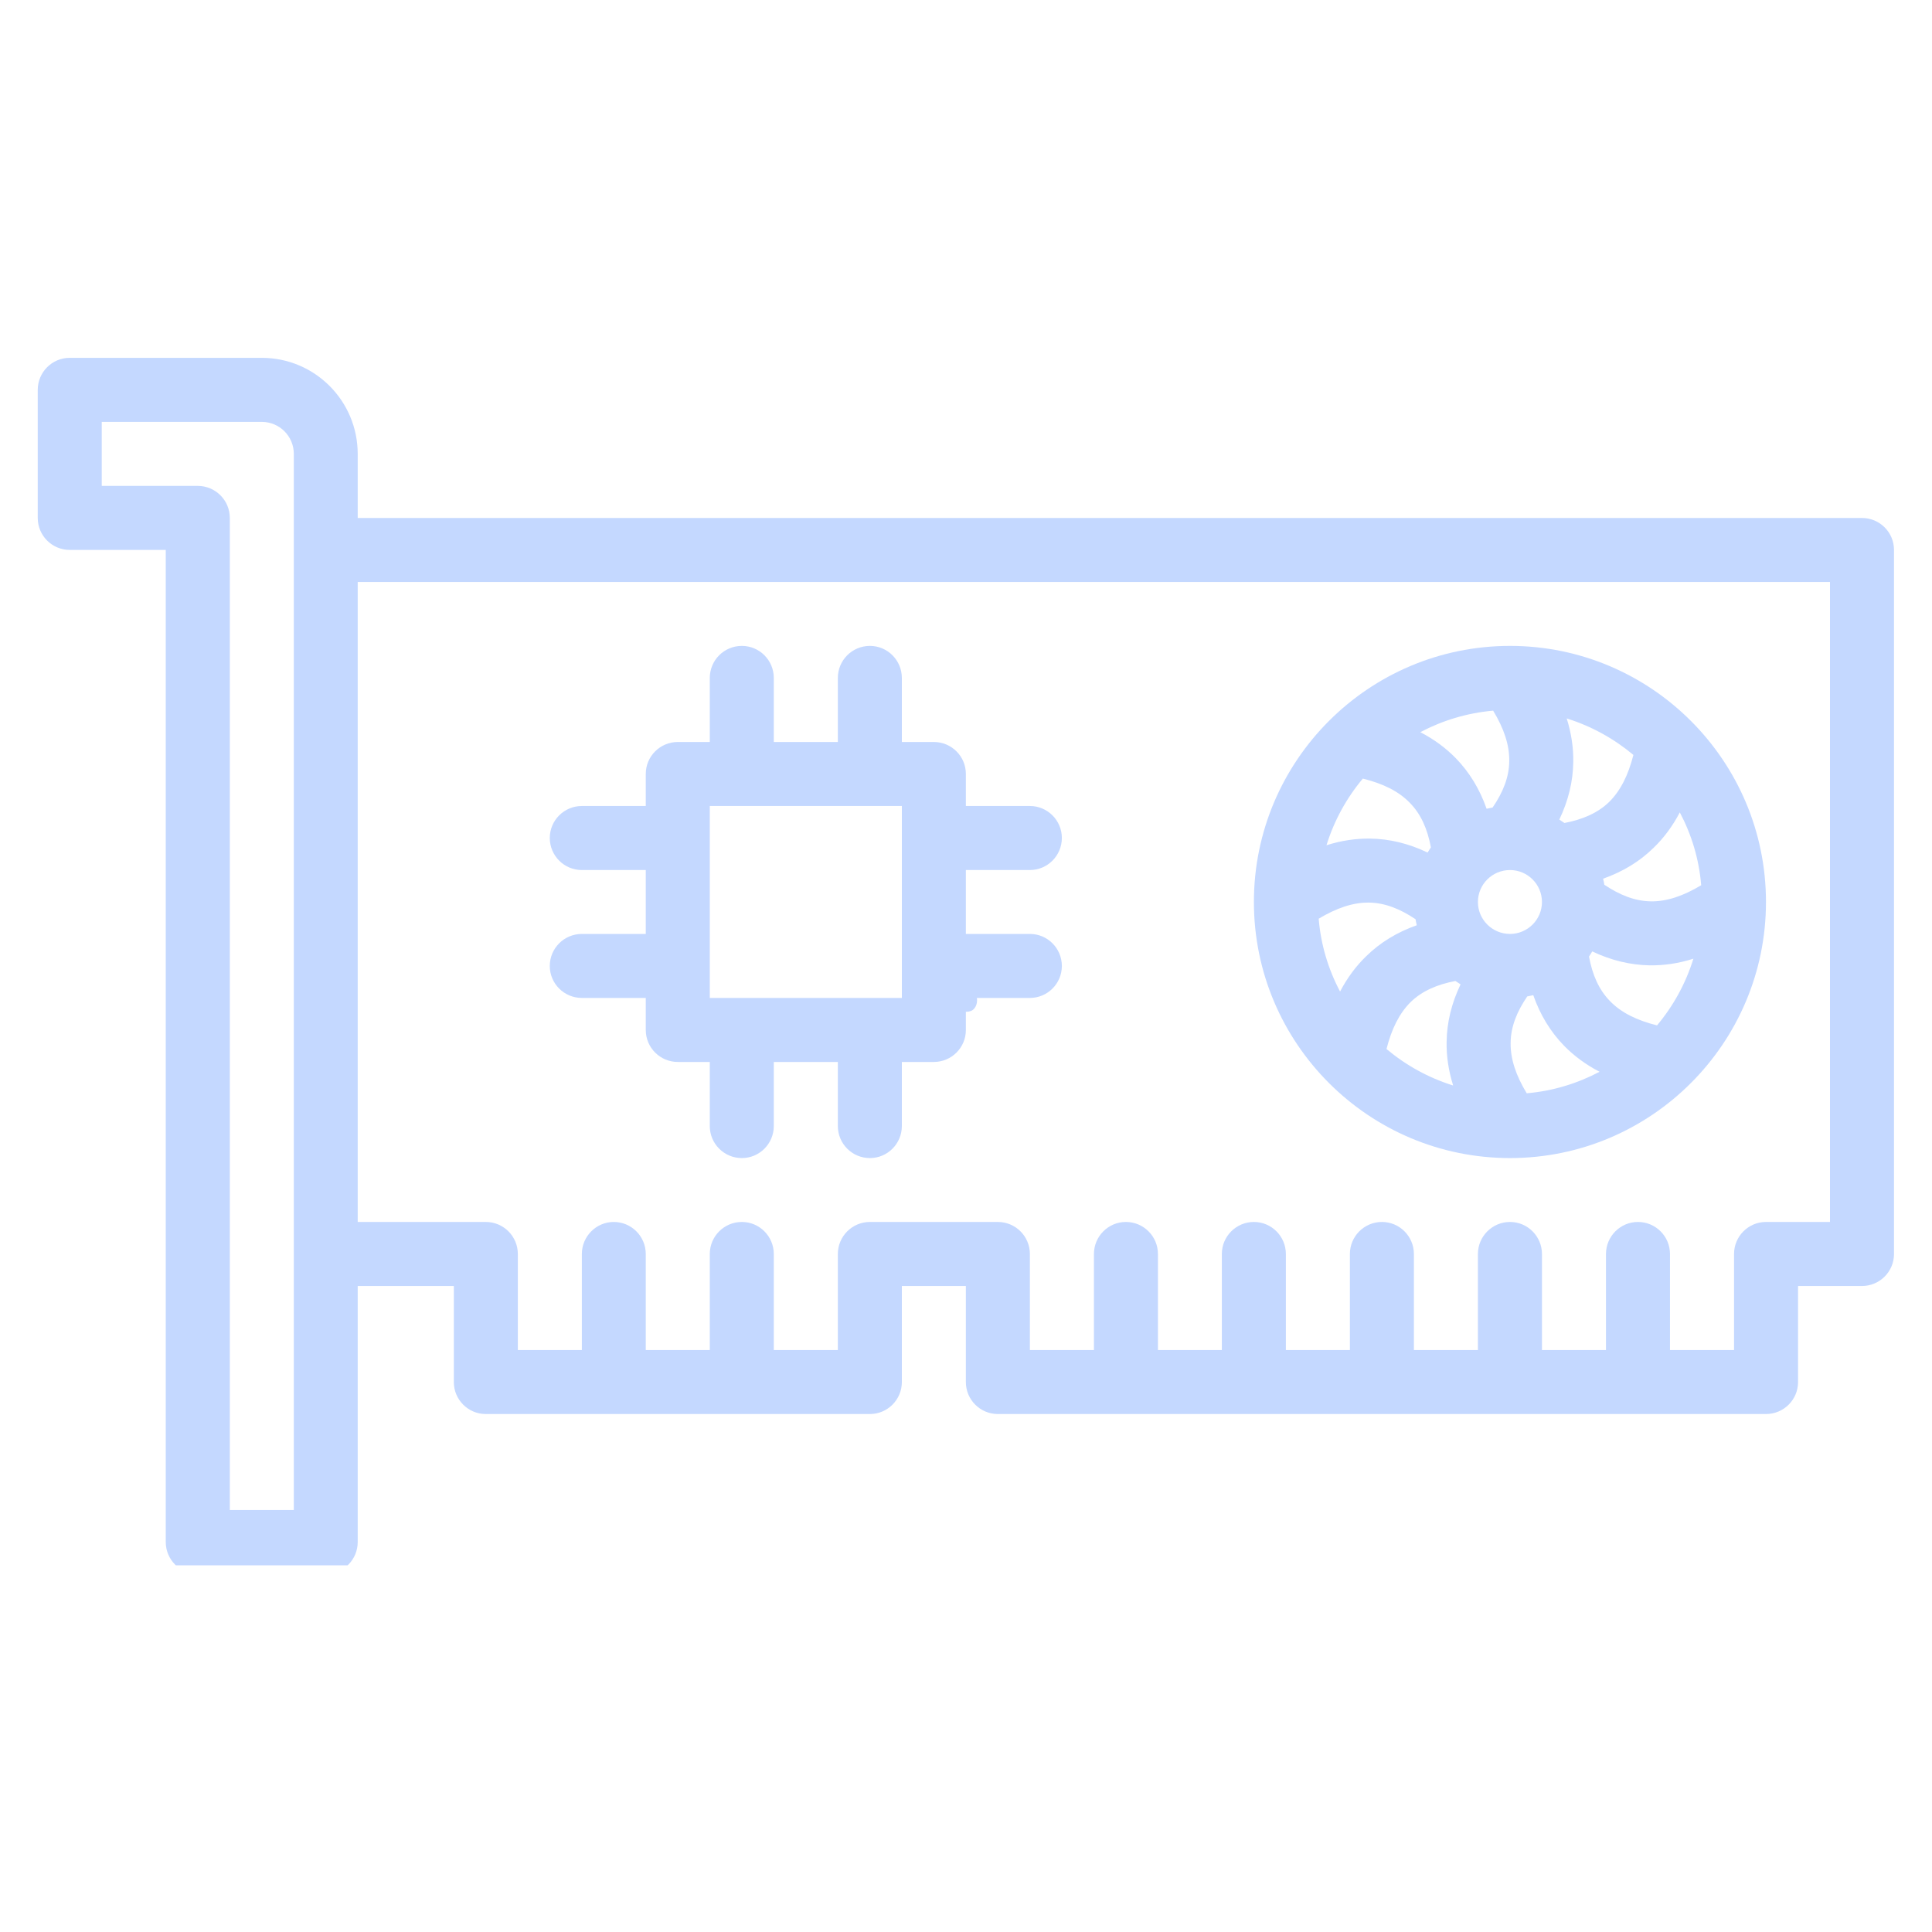 <svg xmlns="http://www.w3.org/2000/svg" xmlns:xlink="http://www.w3.org/1999/xlink" width="80" zoomAndPan="magnify" viewBox="0 0 60 60" height="80" preserveAspectRatio="xMidYMid meet" version="1.0"><defs><g/><clipPath id="bfdbf60095"><path d="M 1.168 11.113 L 58.918 11.113 L 58.918 48.613 L 1.168 48.613 Z M 1.168 11.113 " clip-rule="nonzero"/></clipPath></defs><g clip-path="url(#bfdbf60095)"><path fill="#c4d8ff" d="M 11.109 39.938 L 14.094 39.938 C 14.094 39.938 14.094 42.922 14.094 42.922 C 14.094 43.469 14.539 43.914 15.086 43.914 L 27.016 43.914 C 27.562 43.914 28.008 43.469 28.008 42.922 L 28.008 39.938 C 28.008 39.938 29.996 39.938 29.996 39.938 C 29.996 39.938 29.996 42.922 29.996 42.922 C 29.996 43.469 30.441 43.914 30.988 43.914 L 54.844 43.914 C 55.395 43.914 55.84 43.469 55.84 42.922 L 55.84 39.938 C 55.84 39.938 57.824 39.938 57.824 39.938 C 58.375 39.938 58.82 39.492 58.82 38.945 L 58.82 17.078 C 58.82 16.531 58.375 16.086 57.824 16.086 L 11.109 16.086 L 11.109 14.098 C 11.109 12.449 9.777 11.113 8.129 11.113 L 2.164 11.113 C 1.617 11.113 1.172 11.559 1.172 12.109 L 1.172 16.086 C 1.172 16.633 1.617 17.078 2.164 17.078 L 5.148 17.078 C 5.148 17.078 5.148 47.891 5.148 47.891 C 5.148 48.438 5.594 48.883 6.141 48.883 L 10.117 48.883 C 10.664 48.883 11.109 48.438 11.109 47.891 Z M 9.125 46.895 L 7.137 46.895 C 7.137 46.895 7.137 16.086 7.137 16.086 C 7.137 15.535 6.691 15.09 6.141 15.09 L 3.16 15.09 C 3.16 15.09 3.16 13.102 3.16 13.102 C 3.16 13.102 8.129 13.102 8.129 13.102 C 8.68 13.102 9.125 13.547 9.125 14.098 Z M 51.863 41.926 L 53.852 41.926 L 53.852 38.945 C 53.852 38.395 54.297 37.949 54.844 37.949 C 54.844 37.949 56.832 37.949 56.832 37.949 C 56.832 37.949 56.832 18.074 56.832 18.074 L 11.109 18.074 L 11.109 37.949 L 15.086 37.949 C 15.637 37.949 16.082 38.395 16.082 38.945 C 16.082 38.945 16.082 41.926 16.082 41.926 L 18.07 41.926 L 18.07 38.945 C 18.07 38.395 18.516 37.949 19.062 37.949 C 19.609 37.949 20.055 38.395 20.055 38.945 L 20.055 41.926 L 22.043 41.926 L 22.043 38.945 C 22.043 38.395 22.488 37.949 23.039 37.949 C 23.586 37.949 24.031 38.395 24.031 38.945 L 24.031 41.926 L 26.02 41.926 L 26.02 38.945 C 26.02 38.395 26.465 37.949 27.016 37.949 L 30.988 37.949 C 31.539 37.949 31.984 38.395 31.984 38.945 C 31.984 38.945 31.984 41.926 31.984 41.926 L 33.973 41.926 L 33.973 38.945 C 33.973 38.395 34.418 37.949 34.965 37.949 C 35.516 37.949 35.961 38.395 35.961 38.945 L 35.961 41.926 L 37.945 41.926 L 37.945 38.945 C 37.945 38.395 38.391 37.949 38.941 37.949 C 39.488 37.949 39.934 38.395 39.934 38.945 L 39.934 41.926 L 41.922 41.926 L 41.922 38.945 C 41.922 38.395 42.367 37.949 42.918 37.949 C 43.465 37.949 43.91 38.395 43.91 38.945 L 43.91 41.926 L 45.898 41.926 L 45.898 38.945 C 45.898 38.395 46.344 37.949 46.895 37.949 C 47.441 37.949 47.887 38.395 47.887 38.945 L 47.887 41.926 L 49.875 41.926 L 49.875 38.945 C 49.875 38.395 50.32 37.949 50.867 37.949 C 51.418 37.949 51.863 38.395 51.863 38.945 Z M 51.863 41.926 " fill-opacity="1" fill-rule="evenodd"/></g><path fill="#c4d8ff" d="M 46.895 20.059 C 42.504 20.059 38.941 23.625 38.941 28.012 C 38.941 32.398 42.504 35.965 46.895 35.965 C 51.281 35.965 54.844 32.398 54.844 28.012 C 54.844 23.625 51.281 20.059 46.895 20.059 Z M 47.617 30.906 C 47.555 30.918 47.492 30.934 47.43 30.945 C 47.105 31.422 46.918 31.891 46.914 32.387 C 46.906 32.887 47.078 33.398 47.414 33.953 C 48.223 33.883 48.988 33.648 49.676 33.285 C 49.246 33.062 48.879 32.789 48.574 32.477 C 48.152 32.043 47.832 31.52 47.617 30.906 Z M 45.199 30.465 C 44.633 30.574 44.168 30.773 43.812 31.117 C 43.457 31.469 43.219 31.949 43.059 32.578 C 43.66 33.082 44.363 33.473 45.129 33.711 C 44.984 33.246 44.918 32.797 44.926 32.359 C 44.934 31.75 45.078 31.16 45.359 30.57 C 45.305 30.535 45.25 30.5 45.199 30.465 Z M 49.449 29.547 C 49.418 29.602 49.383 29.652 49.348 29.707 C 49.453 30.273 49.652 30.734 50 31.09 C 50.348 31.449 50.832 31.688 51.461 31.844 C 51.965 31.242 52.352 30.543 52.59 29.773 C 52.125 29.922 51.676 29.984 51.238 29.98 C 50.633 29.969 50.039 29.828 49.449 29.547 Z M 43.961 28.547 C 43.48 28.227 43.016 28.039 42.52 28.031 C 42.02 28.023 41.508 28.199 40.953 28.531 C 41.02 29.344 41.254 30.109 41.617 30.793 C 41.844 30.363 42.113 30 42.43 29.695 C 42.863 29.27 43.383 28.953 44 28.734 C 43.984 28.672 43.969 28.609 43.961 28.547 Z M 46.895 27.02 C 47.441 27.02 47.887 27.465 47.887 28.012 C 47.887 28.559 47.441 29.004 46.895 29.004 C 46.344 29.004 45.898 28.559 45.898 28.012 C 45.898 27.465 46.344 27.02 46.895 27.02 Z M 52.168 25.23 C 51.941 25.66 51.672 26.023 51.355 26.328 C 50.922 26.754 50.402 27.07 49.785 27.289 C 49.801 27.352 49.816 27.414 49.824 27.477 C 50.305 27.797 50.77 27.984 51.266 27.992 C 51.766 28 52.277 27.824 52.832 27.492 C 52.766 26.68 52.531 25.914 52.168 25.23 Z M 42.324 24.18 C 41.82 24.781 41.434 25.48 41.195 26.25 C 41.66 26.102 42.109 26.039 42.547 26.043 C 43.152 26.051 43.746 26.195 44.336 26.477 C 44.367 26.422 44.402 26.371 44.438 26.316 C 44.332 25.75 44.133 25.289 43.785 24.934 C 43.438 24.574 42.953 24.336 42.324 24.18 Z M 48.656 22.312 C 48.801 22.777 48.867 23.227 48.859 23.664 C 48.852 24.27 48.707 24.863 48.426 25.453 C 48.48 25.488 48.535 25.523 48.586 25.559 C 49.152 25.449 49.617 25.25 49.973 24.906 C 50.328 24.555 50.566 24.074 50.727 23.445 C 50.125 22.941 49.422 22.551 48.656 22.312 Z M 46.371 22.07 C 45.562 22.141 44.797 22.375 44.109 22.738 C 44.539 22.961 44.906 23.234 45.211 23.547 C 45.633 23.98 45.953 24.504 46.168 25.117 C 46.23 25.102 46.293 25.09 46.355 25.078 C 46.68 24.602 46.867 24.133 46.871 23.637 C 46.879 23.137 46.707 22.625 46.371 22.07 Z M 46.371 22.07 " fill-opacity="1" fill-rule="evenodd"/><path fill="#c4d8ff" d="M 26.02 23.043 L 24.031 23.043 L 24.031 21.055 C 24.031 20.504 23.586 20.059 23.039 20.059 C 22.488 20.059 22.043 20.504 22.043 21.055 L 22.043 23.043 L 21.051 23.043 C 20.5 23.043 20.055 23.488 20.055 24.035 L 20.055 25.031 L 18.07 25.031 C 17.52 25.031 17.074 25.477 17.074 26.023 C 17.074 26.574 17.52 27.02 18.07 27.02 L 20.055 27.02 L 20.055 29.004 L 18.07 29.004 C 17.52 29.004 17.074 29.449 17.074 30 C 17.074 30.547 17.52 30.992 18.07 30.992 L 20.055 30.992 L 20.055 31.988 C 20.055 32.535 20.5 32.98 21.051 32.98 L 22.043 32.98 L 22.043 34.969 C 22.043 35.52 22.488 35.965 23.039 35.965 C 23.586 35.965 24.031 35.52 24.031 34.969 L 24.031 32.98 L 26.02 32.98 L 26.02 34.969 C 26.02 35.52 26.465 35.965 27.016 35.965 C 27.562 35.965 28.008 35.52 28.008 34.969 L 28.008 32.98 L 29 32.98 C 29.551 32.98 29.996 32.535 29.996 31.988 L 29.996 30.992 L 31.984 30.992 C 32.531 30.992 32.977 30.547 32.977 30 C 32.977 29.449 32.531 29.004 31.984 29.004 L 29.996 29.004 L 29.996 27.02 L 31.984 27.02 C 32.531 27.02 32.977 26.574 32.977 26.023 C 32.977 25.477 32.531 25.031 31.984 25.031 L 29.996 25.031 L 29.996 24.035 C 29.996 23.488 29.551 23.043 29 23.043 L 28.008 23.043 L 28.008 21.055 C 28.008 20.504 27.562 20.059 27.016 20.059 C 26.465 20.059 26.02 20.504 26.02 21.055 Z M 28.008 25.031 L 28.008 30.992 C 28.008 30.992 22.043 30.992 22.043 30.992 C 22.043 30.992 22.043 25.031 22.043 25.031 Z M 28.008 25.031 " fill-opacity="1" fill-rule="evenodd"/><g fill="#c4d8ff" fill-opacity="1"><g transform="translate(29.469, 31.375)"><g><path d="M 0.531 0.047 C 0.414 0.047 0.328 0.016 0.266 -0.047 C 0.211 -0.117 0.188 -0.203 0.188 -0.297 C 0.188 -0.398 0.211 -0.484 0.266 -0.547 C 0.328 -0.617 0.41 -0.656 0.516 -0.656 C 0.629 -0.656 0.719 -0.625 0.781 -0.562 C 0.844 -0.508 0.875 -0.426 0.875 -0.312 C 0.875 -0.207 0.844 -0.117 0.781 -0.047 C 0.727 0.016 0.645 0.047 0.531 0.047 Z M 0.531 0.047 "/></g></g></g></svg>